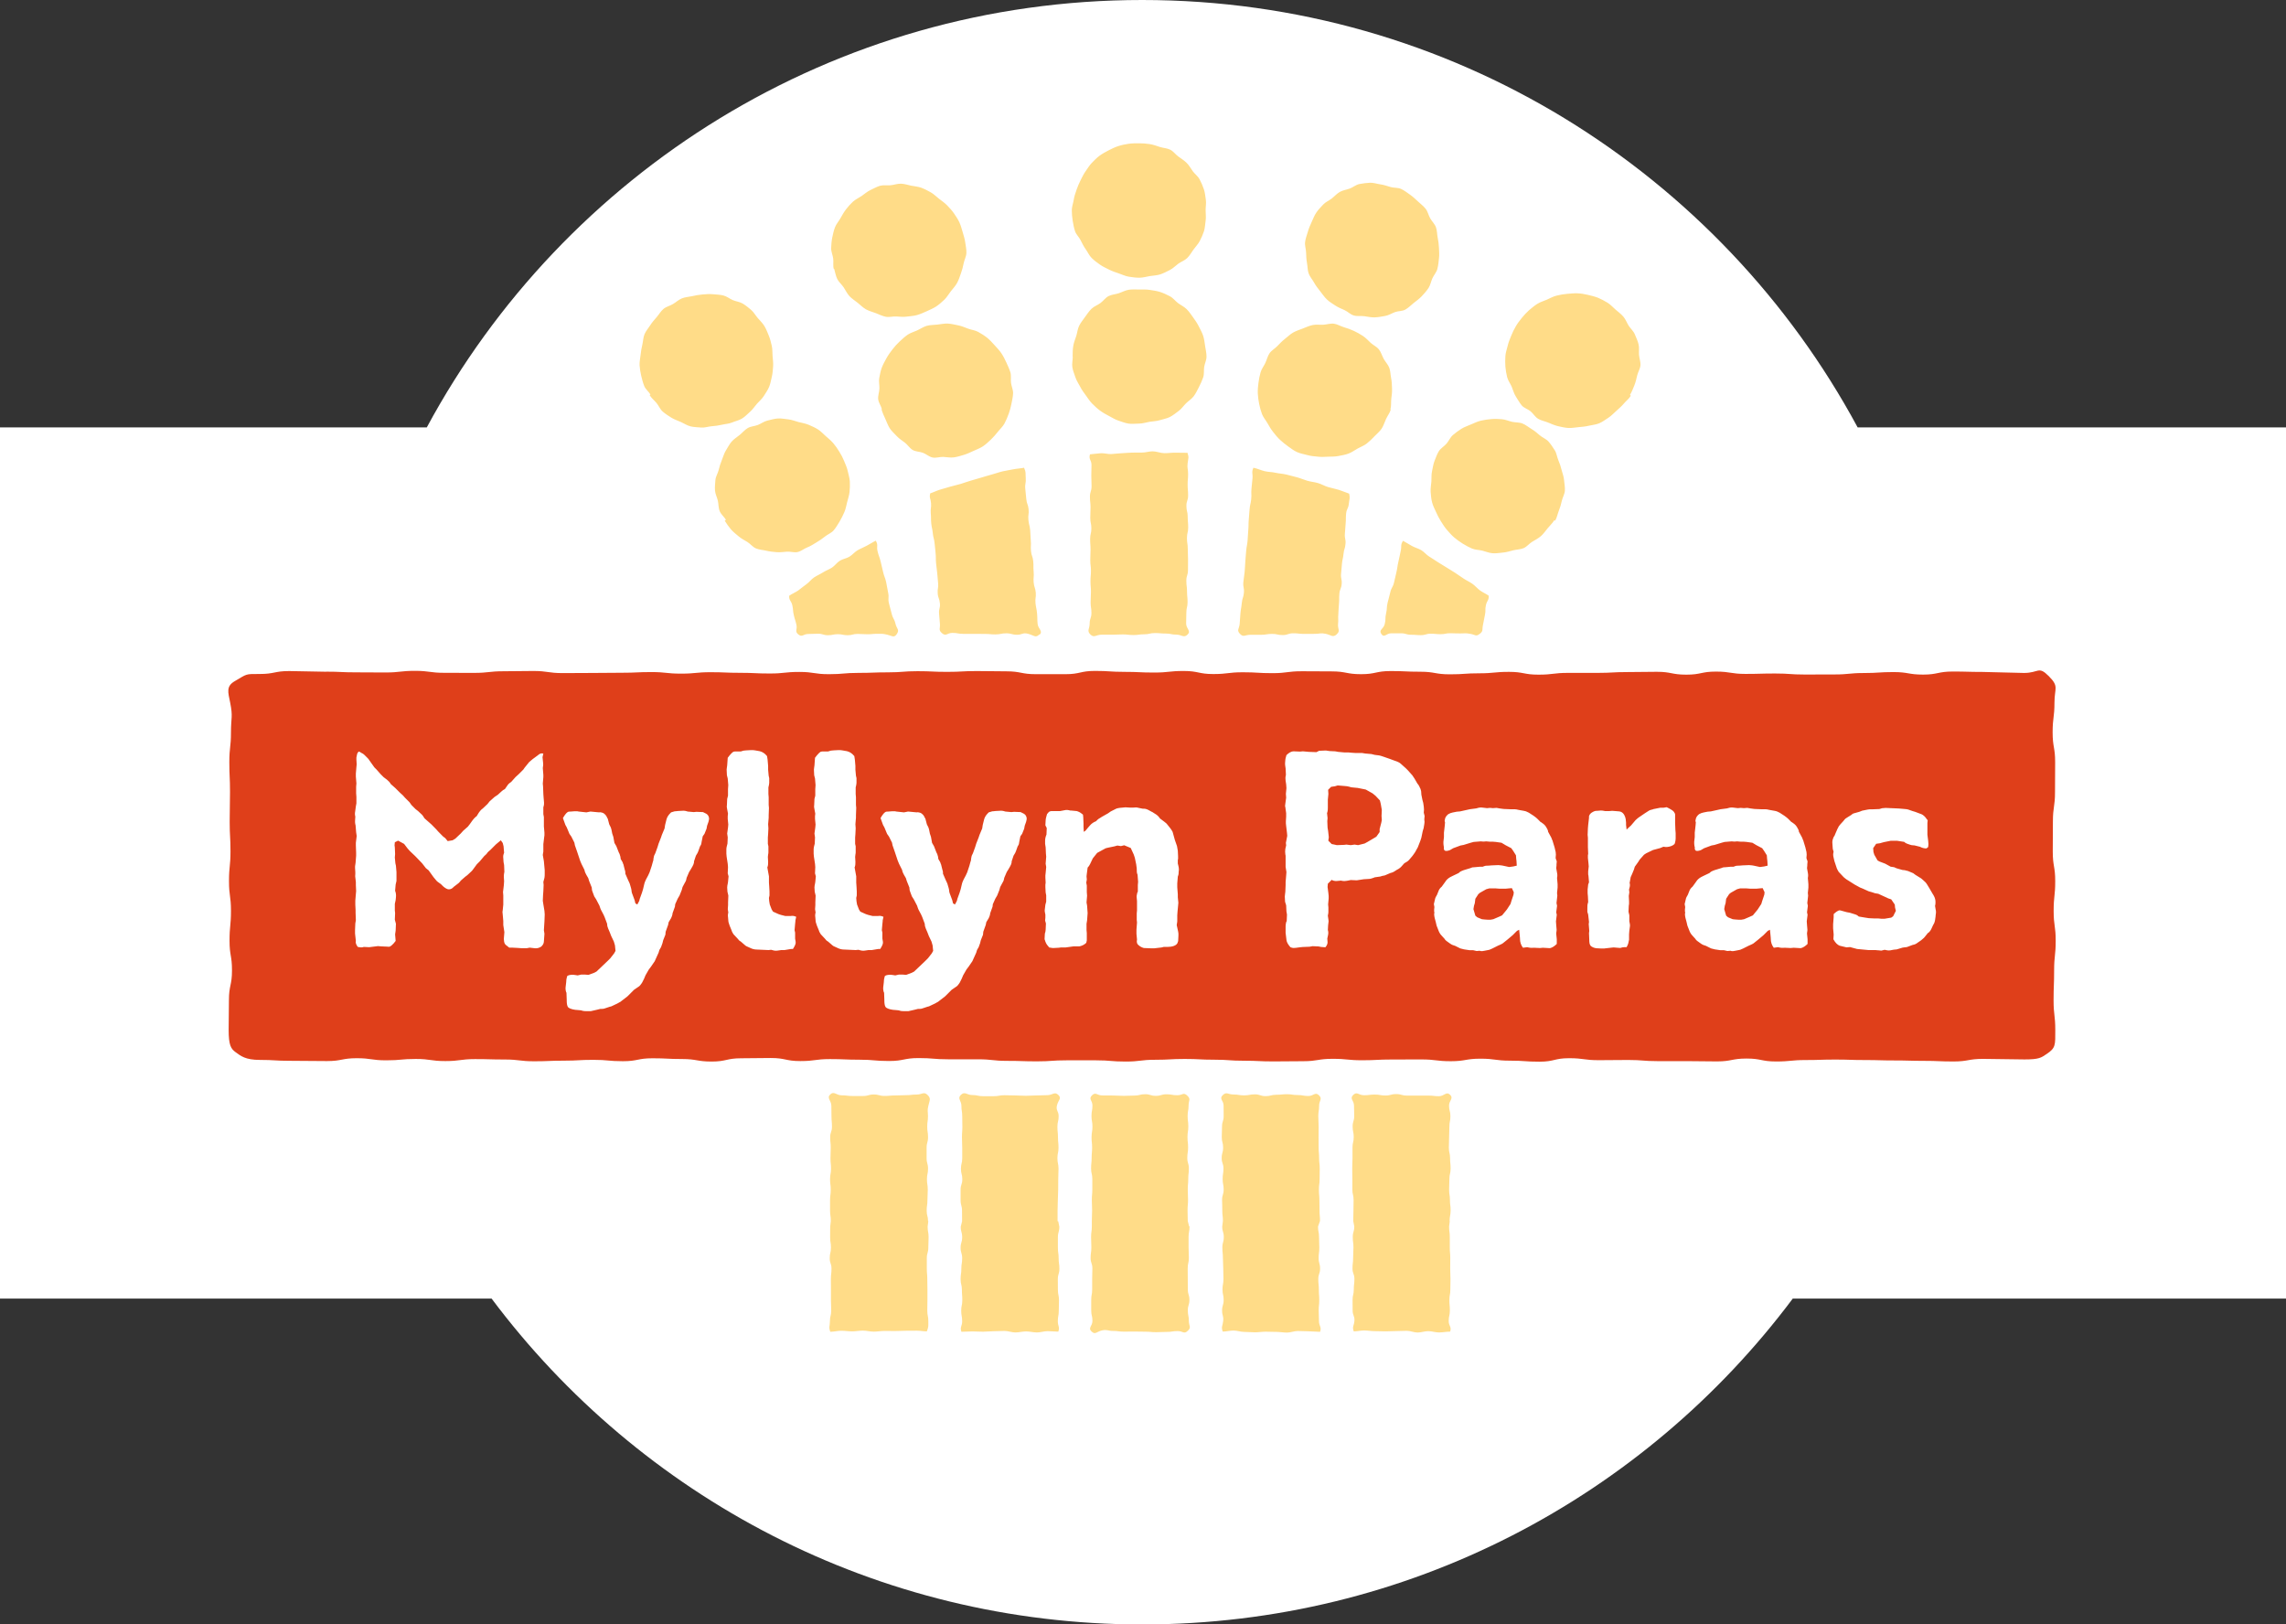 <?xml version="1.0" encoding="UTF-8"?>
<svg id="LOGO" xmlns="http://www.w3.org/2000/svg" viewBox="0 0 335.52 238.42">
  <rect x="0" y="0" width="335.52" height="238.42" fill="#333333" stroke="none"/>
  <defs>
    <style>
      .cls-1 {
        fill: #ffdc88;
      }

      .cls-2 {
        fill: #df3f1a;
      }

      .cls-3 {
        fill: #fff;
      }
    </style>
  </defs>
  <path class="cls-3" d="M335.52,62.73h-62.87C252.52,25.38,213.04,0,167.64,0S82.77,25.38,62.64,62.73H0v127.86h72.15c21.74,29.04,56.42,47.83,95.49,47.83s73.75-18.79,95.49-47.83h72.39V62.73Z"/>
  <g id="Myllyn_Paras_Logo_2024" data-name="Myllyn Paras Logo 2024">
    <path id="Palkki" class="cls-2" d="M47.88,98.58c2.17,0,2.17.1,4.34.1s2.17.02,4.34.02,2.17-.24,4.34-.24,2.17.29,4.34.29,2.17.01,4.34.01,2.17-.24,4.34-.24,2.17-.04,4.34-.04,2.17.31,4.34.31,2.17-.02,4.34-.02,2.17-.03,4.34-.03,2.17-.1,4.34-.1,2.17.23,4.34.23,2.17-.21,4.34-.21,2.17.09,4.34.09,2.17.1,4.34.1,2.17-.23,4.34-.23,2.17.33,4.34.33,2.17-.19,4.34-.19,2.17-.08,4.34-.08,2.17-.17,4.34-.17,2.17.1,4.34.1,2.17-.12,4.34-.12,2.17.04,4.34.04,2.17.42,4.34.42,2.17,0,4.34,0,2.17-.48,4.34-.48,2.17.14,4.34.14,2.17.1,4.34.1,2.17-.23,4.34-.23,2.18.45,4.34.45,2.17-.26,4.34-.26,2.17.13,4.34.13,2.17-.28,4.34-.28,2.18.02,4.34.02,2.17.41,4.34.41,2.17-.46,4.34-.46,2.18.1,4.34.1,2.17.38,4.34.38,2.17-.15,4.34-.15,2.17-.21,4.34-.21,2.18.41,4.34.41,2.17-.26,4.34-.26,2.17,0,4.34,0,2.17-.12,4.34-.12,2.18-.04,4.34-.04,2.17.42,4.34.42,2.18-.45,4.34-.45,2.18.34,4.34.34,2.18-.06,4.35-.06,2.18.15,4.34.15,2.18-.01,4.35-.01,2.18-.21,4.35-.21,2.17-.14,4.34-.14,2.18.37,4.34.37,2.18-.45,4.35-.45,2.18.06,4.35.06l6.12.15c2.18,0,2.09-1.08,3.63.47s.83,1.71.83,3.89-.27,2.18-.27,4.36.37,2.18.37,4.37-.02,2.18-.02,4.37-.31,2.18-.31,4.37-.02,2.18-.02,4.37.36,2.18.36,4.36-.23,2.18-.23,4.37.3,2.18.3,4.37-.23,2.18-.23,4.37-.08,2.18-.08,4.37.25,2.19.25,4.38.07,2.61-1.25,3.49c-.83.56-1.11.81-3.27.81l-6.08-.08c-2.17,0-2.17.38-4.34.38s-2.17-.09-4.34-.09-2.17-.06-4.34-.06-2.17-.06-4.34-.06-2.17-.07-4.34-.07-2.17.07-4.34.07-2.17.21-4.34.21-2.17-.43-4.34-.43-2.17.42-4.34.42-2.17-.04-4.34-.04-2.17,0-4.34,0-2.17-.17-4.34-.17-2.17.03-4.34.03-2.17-.29-4.34-.29-2.17.51-4.34.51-2.17-.15-4.34-.15-2.17-.29-4.34-.29-2.17.37-4.34.37-2.17-.26-4.34-.26-2.17.01-4.34.01-2.17.11-4.34.11-2.17-.21-4.34-.21-2.17.35-4.34.35-2.17.03-4.34.03-2.17-.1-4.34-.1-2.17-.15-4.34-.15-2.17-.11-4.34-.11-2.17.12-4.34.12-2.17.26-4.34.26-2.17-.18-4.34-.18h-4.34c-2.17,0-2.17.15-4.34.15s-2.17-.07-4.34-.07-2.17-.23-4.34-.23c-1.45,0-2.9,0-4.34,0-2.17,0-2.17-.18-4.34-.18s-2.17.43-4.34.43-2.18-.19-4.34-.19-2.17-.09-4.34-.09-2.17.29-4.34.29-2.17-.45-4.34-.45-2.18.04-4.34.04-2.17.48-4.34.48-2.17-.37-4.34-.37-2.17-.11-4.34-.11-2.18.43-4.34.43-2.17-.2-4.34-.2-2.18.12-4.34.12-2.18.09-4.34.09-2.18-.26-4.35-.26-2.18-.06-4.34-.06-2.18.29-4.35.29-2.18-.31-4.35-.31-2.17.2-4.34.2-2.18-.31-4.34-.31-2.18.42-4.35.42l-5.47-.04c-2.18,0-2.18-.13-4.36-.13s-2.82-.59-3.59-1.14c-.7-.5-1.01-1.08-1.01-3.26s.04-2.18.04-4.36.45-2.18.45-4.37-.36-2.18-.36-4.37.21-2.18.21-4.37-.29-2.18-.29-4.37.22-2.18.22-4.36-.12-2.18-.12-4.37.05-2.18.05-4.37-.1-2.18-.1-4.37.24-2.18.24-4.37.31-2.23-.12-4.37c-.3-1.51-.63-2.38.68-3.14,1.87-1.09,1.5-1.05,3.66-1.05s2.17-.43,4.33-.43l5.43.1h0Z"/>
    <path id="Myllyn_Paras" data-name="Myllyn Paras" class="cls-3" d="M64.91,129.94l-.28-.24-.12-.08c-.16-.12-.36-.24-.48-.4l-.4-.48-.72-1-.4-.32-.56-.72-1-1.04-.8-.76-.32-.36-.52-.68-.88-.48-.48.24-.04.44.04.32.04.96-.04.52.08.84.08.36.08.92v1.32l-.12.52-.08.92c.12.28.16.64.12.96l-.04.4-.12.56v.96l.04.4-.04.96.16.6-.04,1-.08.56.08.96s-.48.68-.88.84c-.12.04-.24,0-.36,0l-.88-.04-.48-.04-.96.12c-.08,0-.24.04-.32.04l-.8-.04-.12.04c-.16.04-.36.04-.52,0l-.24-.04c-.24-.32-.36-.64-.28-.88l-.12-1.08v-.52l.04-.96.08-.48-.04-1.08v-.4l-.04-.8v-.6l.08-.96.04-.44-.04-.84v-.48l-.08-.68c-.04-.2,0-.36,0-.52v-.24l-.04-.64c0-.2,0-.32.04-.48l.04-.28.08-1.04v-.4l-.04-1.08v-.4l.12-1-.08-.56-.08-1-.04-.16c-.04-.2-.04-.28-.04-.48l.04-.64-.04-.2c-.04-.28,0-.44.04-.72l.08-.6.08-.44v-.92l-.04-.56v-.96l.04-.48-.08-1v-.44l.08-.96.04-.4-.04-.68v-.32l.08-.4c.04-.24.16-.44.32-.48l.4.24.16.08c.12.08.24.2.32.28l.32.32c.12.12.24.24.32.4l.2.28.52.73.32.32.6.68.44.44.48.36c.24.2.44.4.56.64l.68.6.68.68.44.4.28.32.68.68.28.4.6.6.36.28.6.56c.12.12.2.28.28.4l.08.12,1,.88.72.73.28.32.72.73.32.24.36.44.72-.12.4-.24.8-.76.36-.4.68-.6.28-.36.4-.56c.16-.2.32-.4.52-.56l.08-.04.32-.52c.12-.2.28-.36.44-.52l.12-.08.72-.68.32-.4.72-.64.48-.32.52-.48c.08-.08.16-.12.24-.2l.28-.16.36-.52c.12-.2.32-.36.48-.48h.04l.68-.76.44-.4.72-.72.16-.24.68-.84.28-.24c.08-.08.16-.12.24-.2l.76-.56c.28-.28.56-.32.8-.24l-.12.52.08.8c0,.16.04.28,0,.48l-.04.32.08,1v.32l-.08.96.04.44.04,1.08.04.56.04.44c.04.36.04.64-.08.96v1l.08.44v1.36l.08.92v.4l-.04.28-.12,1v.96c0,.16,0,.2-.04.36l-.04.28.16.92.04.44.08.88v.52c0,.2,0,.4-.04.6l-.16.6.04.44-.04.92-.04.52-.04.88.08.52.16.96.04.52-.04,1.04-.08,1.28.08.52-.08,1.12c0,.16-.04.28-.12.44-.12.2-.24.32-.4.4-.28.16-.6.2-.88.16l-.68-.08-.44.08h-.76l-.56-.04-.76-.04h-.48s-.32-.24-.56-.44c-.24-.28-.2-.56-.24-.84l.08-1-.16-1.04v-.6l-.08-.92-.04-.4c0-.08.04-.2.04-.28l.08-.8v-1.36l-.04-.48.12-1,.04-.6-.04-.6c0-.16,0-.4.04-.56l.04-.2-.04-1-.08-.44-.04-.56c-.04-.32,0-.52.12-.8l-.08-.96-.12-.48-.28-.4-.72.6-.8.8-.36.32-.04.04c-.12.2-.32.4-.52.56l-.64.76-.44.44-.56.76c-.08.12-.16.2-.24.28l-.6.56-.32.24-.64.56-.12.16c-.12.16-.24.24-.4.36l-.52.4c-.2.24-.44.36-.72.36-.24,0-.6-.21-.96-.56l-.02.02ZM83.18,146.84v-.04l-.04-1.12-.04-.04c-.08-.24-.12-.56-.08-.8l.08-.68c0-.28.04-.56.12-.8l.04-.12c.36-.21.8-.21,1.28-.12l.24.04.52-.12h.56l.52.04.76-.28.4-.2.8-.76.84-.8.4-.4.56-.72.2-.36-.08-.8-.16-.56-.4-.84-.2-.52-.24-.56-.12-.36-.04-.36-.36-.96-.16-.36-.36-.68c-.08-.16-.12-.28-.16-.4l-.08-.24-.48-.92-.28-.44-.24-.64c-.08-.2-.12-.32-.12-.56v-.08l-.4-1-.12-.4-.28-.48c-.12-.2-.24-.48-.28-.73l-.44-.88-.2-.48-.44-1.32-.32-.92-.08-.4-.44-.88-.28-.4-.4-.96-.2-.36-.36-1s.32-.6.64-.84c.12-.12.32-.12.52-.12l.52-.04h.44l.2.04,1.12.12.6-.12.84.08.44.04c.12-.04.28,0,.44.04.4.12.64.48.76.8.04.04.08.08.08.16l.2.76.08.16c.12.2.2.4.24.6l.12.6.16.48.16.88.28.48.36.92.12.24c.04.12.08.24.12.4l.04.32.28.48.08.24c.04.08.08.16.08.24l.16.64c.04.08.08.24.08.36v.2l.4.92.24.52.2.68c.04.21.08.28.08.48l.04.2.4,1.08.12.48.28.16.28-.52.08-.32.32-.88.16-.52.2-.84.08-.24c.04-.12.12-.24.16-.36l.32-.6.2-.44.32-.96.12-.44.12-.4v-.12c.04-.28.08-.52.2-.72l.08-.16.32-.88.16-.52.36-.92.12-.36.4-.96.08-.52.2-.8c.08-.32.28-.64.56-.92l.12-.12.4-.12c.08-.04.16-.04.24-.04l.36-.04.76-.04c.12,0,.28,0,.4.04l.28.08.88.08.4-.04.96.04s.24.12.48.24c.28.16.36.4.4.6.04.21-.04.4-.08.6l-.2.56-.08.44-.24.6c-.04.16-.16.28-.24.4l-.08.12-.16.8c-.04.2-.04.36-.12.48l-.12.2-.24.68c-.04.08-.08.16-.12.28l-.24.4-.28.84v.16c-.04.2-.12.4-.24.6l-.28.48-.2.32-.36.84-.08.36c-.04.16-.12.24-.2.4l-.32.6-.12.44-.32.8-.28.48-.36.8-.04.36-.36,1v.12c-.04.21-.12.36-.2.56l-.36.6-.08.4-.36,1-.04.44-.32.8-.12.48-.12.32c-.04.16-.08.24-.16.36l-.16.28-.12.4-.4.88-.16.36-.52.76-.36.48-.48.84-.2.48-.28.56c-.08.16-.2.28-.32.44l-.12.12-.76.52-.32.32-.64.64-.36.28-.52.4c-.08.08-.2.16-.32.21l-.28.16-.76.36c-.12.08-.24.08-.36.12l-.12.04-.6.2c-.2.08-.44.08-.64.08h-.04l-.48.12-.92.21h-.52c-.24,0-.52,0-.76-.08l-.12-.04-.4-.04-.48-.04c-.56-.08-.96-.24-1.08-.44s-.16-.56-.16-.92l-.03-.07ZM106.77,130.9l-.04-.64c0-.16.04-.4.08-.56l.04-.24.08-.84-.12-.44.04-.92-.04-.48-.16-1.04-.04-.44v-.68c0-.16.04-.32.08-.48l.08-.32.04-.92-.08-.56.12-.88.04-.44-.08-.84v-.4l.04-.36-.12-.64c-.04-.2-.08-.4-.04-.6l.04-.92.12-.48v-.96l.04-.6-.08-.96-.12-.48-.04-.84c0-.08.04-.24.04-.32l.04-.28.08-1.12s.48-.68.84-.89c.12-.04.28-.04.4-.04h.68l.4-.12.4-.04.73-.04c.16,0,.4,0,.56.04l.68.12c.36.08.76.32,1.04.68l.04.04.08.52.08.92v.56l.08.88.08.36v.68c0,.12-.04.24-.04.32l-.08.36v.96l.04.48v1.12l.04.44-.04,1.08v.36l-.08.96.04.6-.04.84-.04.52v.92l.08.36v.8c0,.16,0,.24-.04.4l-.04.36.04.72c0,.28,0,.48-.08.73l-.04.08.16.88.08.44v.92l.04.56.04.73v.6l-.08.36.04.48.08.48.28.73.2.32.8.36.36.12.64.16h.8c.2-.04.48-.04.8.12l-.08.36c-.04.08-.04.24-.04.32l-.04.36-.08.92.08.36v.88l.08.48c.04.28-.12.6-.4,1.04h-.28l-.96.16h-.48l-.56.08c-.24.04-.52,0-.76-.08l-.16-.04-.4.04-.88-.04-.88-.04c-.28,0-.6-.08-.92-.24l-.44-.2c-.12-.04-.24-.12-.32-.2l-.6-.52-.24-.16c-.08-.08-.16-.2-.24-.28l-.6-.64-.12-.2c-.08-.12-.12-.21-.16-.36l-.28-.68-.12-.36c-.04-.12-.08-.24-.08-.36l-.04-.48c-.04-.2-.04-.4,0-.64l.04-.08-.08-.52.04-.6v-.4l.04-1-.12-.52h.01ZM119.58,130.9l-.04-.64c0-.16.04-.4.08-.56l.04-.24.08-.84-.12-.44.04-.92-.04-.48-.16-1.04-.04-.44v-.68c0-.16.04-.32.08-.48l.08-.32.04-.92-.08-.56.12-.88.04-.44-.08-.84v-.4l.04-.36-.12-.64c-.04-.2-.08-.4-.04-.6l.04-.92.12-.48v-.96l.04-.6-.08-.96-.12-.48-.04-.84c0-.08.04-.24.04-.32l.04-.28.08-1.12s.48-.68.84-.89c.12-.04.28-.04.4-.04h.68l.4-.12.4-.04.73-.04c.16,0,.4,0,.56.04l.68.12c.36.08.76.32,1.04.68l.04.04.08.52.08.92v.56l.08.88.08.36v.68c0,.12-.04.24-.04.32l-.08.36v.96l.04.48v1.12l.04.44-.04,1.08v.36l-.08.96.04.6-.04.84-.04.52v.92l.08.36v.8c0,.16,0,.24-.04.4l-.04.36.04.72c0,.28,0,.48-.08.73l-.04.08.16.88.08.44v.92l.04.56.04.73v.6l-.08.36.04.48.08.48.28.73.2.32.8.36.36.12.64.16h.8c.2-.04.48-.04.8.12l-.08.36c-.04.08-.04.24-.04.32l-.04.36-.08.92.08.36v.88l.08.48c.04.28-.12.6-.4,1.04h-.28l-.96.16h-.48l-.56.08c-.24.04-.52,0-.76-.08l-.16-.04-.4.04-.88-.04-.88-.04c-.28,0-.6-.08-.92-.24l-.44-.2c-.12-.04-.24-.12-.32-.2l-.6-.52-.24-.16c-.08-.08-.16-.2-.24-.28l-.6-.64-.12-.2c-.08-.12-.12-.21-.16-.36l-.28-.68-.12-.36c-.04-.12-.08-.24-.08-.36l-.04-.48c-.04-.2-.04-.4,0-.64l.04-.08-.08-.52.04-.6v-.4l.04-1-.12-.52h0ZM129.8,146.84v-.04l-.04-1.12-.04-.04c-.08-.24-.12-.56-.08-.8l.08-.68c0-.28.04-.56.12-.8l.04-.12c.36-.21.8-.21,1.28-.12l.24.04.52-.12h.56l.52.04.76-.28.4-.2.8-.76.84-.8.4-.4.56-.72.2-.36-.08-.8-.16-.56-.4-.84-.2-.52-.24-.56-.12-.36-.04-.36-.36-.96-.16-.36-.36-.68c-.08-.16-.12-.28-.16-.4l-.08-.24-.48-.92-.28-.44-.24-.64c-.08-.2-.12-.32-.12-.56v-.08l-.4-1-.12-.4-.28-.48c-.12-.2-.24-.48-.28-.73l-.44-.88-.2-.48-.44-1.32-.32-.92-.08-.4-.44-.88-.28-.4-.4-.96-.2-.36-.36-1s.32-.6.64-.84c.12-.12.32-.12.52-.12l.52-.04h.44l.2.04,1.12.12.6-.12.84.08.44.04c.12-.04.28,0,.44.04.4.12.64.48.76.8.04.04.08.08.08.16l.2.76.08.16c.12.2.2.4.24.6l.12.6.16.48.16.88.28.48.36.92.12.24c.04.12.08.24.12.4l.04.32.28.48.08.24c.04.08.08.16.08.24l.16.64c.04.08.08.24.08.36v.2l.4.92.24.52.2.68c.04.21.08.28.08.48l.04.2.4,1.08.12.48.28.16.28-.52.08-.32.32-.88.16-.52.2-.84.08-.24c.04-.12.12-.24.16-.36l.32-.6.2-.44.32-.96.12-.44.12-.4v-.12c.04-.28.08-.52.2-.72l.08-.16.32-.88.16-.52.36-.92.12-.36.4-.96.08-.52.2-.8c.08-.32.28-.64.56-.92l.12-.12.4-.12c.08-.04.16-.04.24-.04l.36-.04.76-.04c.12,0,.28,0,.4.04l.28.08.88.08.4-.04.96.04s.24.12.48.24c.28.16.36.4.4.6.04.21-.04.4-.08.6l-.2.56-.08.44-.24.6c-.04.16-.16.28-.24.4l-.08.12-.16.8c-.04.2-.04.36-.12.48l-.12.2-.24.68c-.04.08-.08.16-.12.28l-.24.4-.28.84v.16c-.04.2-.12.4-.24.6l-.28.48-.2.32-.36.84-.08.36c-.04.16-.12.24-.2.4l-.32.6-.12.44-.32.8-.28.48-.36.8-.04.36-.36,1v.12c-.04.21-.12.36-.2.56l-.36.6-.08.4-.36,1-.04.44-.32.8-.12.48-.12.32c-.04.16-.08.24-.16.36l-.16.28-.12.4-.4.88-.16.36-.52.76-.36.48-.48.84-.2.48-.28.56c-.08.16-.2.28-.32.44l-.12.12-.76.52-.32.32-.64.64-.36.28-.52.4c-.08.08-.2.16-.32.21l-.28.16-.76.36c-.12.08-.24.08-.36.12l-.12.04-.6.2c-.2.08-.44.08-.64.08h-.04l-.48.12-.92.21h-.52c-.24,0-.52,0-.76-.08l-.12-.04-.4-.04-.48-.04c-.56-.08-.96-.24-1.08-.44s-.16-.56-.16-.92l-.03-.07ZM154.55,119.04h1.04l.64-.12c.28-.08.56-.04.84.04h.12l.84.08c.28.08.52.2.76.4l.16.12.04.36.04.96v.48l.04.73.24-.16.4-.48.28-.32c.24-.28.56-.48.88-.6l.04-.04c.16-.2.44-.4.68-.52l.12-.08.92-.52.4-.28.72-.36c.12-.08.24-.08.36-.12l.24-.04.84-.08.64.04h.52c.24-.04.52-.04.76.04l.6.12h.16c.24,0,.48.08.72.21l.44.24c.08.04.2.08.28.16l.44.28c.16.12.28.24.4.4l.12.16.64.48c.12.12.28.2.36.32l.48.6c.04.08.16.2.2.28l.16.28.32,1.16.32.92.12.68.04.8v.4l-.04.16v.52l.08.32c.04.2.08.32.08.56l-.04.4c0,.16,0,.24-.04.4l-.08.24-.08,1v.56l.08,1.04v.44l.08.8c0,.12-.04.28-.04.44l-.08.84-.04.56v.76c0,.12,0,.24-.04.4l-.04.28.21.96.04.28v.28l-.04.8s0,.08-.04.12c-.08.6-.92.76-1.52.76h-.56l-.32.08-1.04.12h-.6l-.96-.04c-.28-.08-.56-.2-.84-.48-.16-.12-.24-.44-.16-.76l-.08-.84v-.6l.08-1.08-.04-.36v-.96l.04-.44v-1.36l-.04-.44c-.04-.24,0-.52.08-.8l.08-.16v-.96l.04-.48-.08-1.04c-.12-.24-.12-.52-.12-.84v-.08l-.08-.6-.2-.96-.16-.48-.44-.96-.96-.4-.48.12-.52-.08-.44.12-.96.2-.32.08-1.25.68-.64.8-.4.84c-.04.08-.12.2-.16.28l-.2.24-.12.92-.04.36.04.48-.08.44.08.44v.96l.04.52-.08,1,.08.44.08,1.12-.08,1.08-.08.48v.92l.04.44v1.08l-.08.36-.24.2c-.24.16-.52.28-.8.32h-.84l-1.16.16h-.68l-.32.04-.72.04c-.16,0-.32,0-.44-.04l-.24-.04-.16-.2c-.24-.24-.4-.6-.48-.92l-.04-.08.04-.76c0-.08.04-.24.08-.32l.04-.32.04-.92-.12-.44.04-.4v-.48l-.04-.16c-.04-.24-.08-.36-.04-.6l.08-.68.12-.44v-.92l-.08-.44-.04-.76v-.36l.04-.32-.04-.73v-.32l.04-.36.08-.88-.08-.48.08-1.04-.04-.44-.04-.92-.08-.52v-.48c0-.28.08-.6.2-.88l.04-.96-.2-.4.04-.72c0-.2.04-.28.08-.48l.12-.44.2-.24c.12-.16.36-.24.68-.2h0ZM195.57,129.18l-.12-.04-.56.56-.04.48.12.92.04.4v.36l-.08.88.04.44v.6c0,.12,0,.28-.04.4l-.04.21.08.56c.04.16.04.36,0,.52l-.04.32-.04.72.04.12c.04.16.04.4,0,.56l-.12.56.04.56c0,.24-.12.48-.32.72l-.56-.04h-.04l-.4-.08-.88-.04-.44.08-1,.04-.4.04-.6.08c-.24.04-.44.04-.68-.04l-.12-.04-.04-.04c-.28-.32-.52-.68-.56-1.04v-.04l-.12-1v-1c0-.16.04-.36.08-.56l.08-.16.04-.96-.08-.48-.04-.88-.16-.52-.04-.76c0-.12.04-.28.04-.4l.04-.32.04-1v-.4l.08-.96.04-.52-.12-.76v-1.64l-.04-.2c-.04-.28-.04-.52,0-.8l.12-.52-.04-.36.2-1.04-.04-.44-.12-1-.04-.4v-.32l.04-.64v-.52l-.12-.88-.04-.16c0-.16.04-.24.04-.36l.12-.88-.04-.56.08-.84-.04-.56-.08-.52c-.04-.28-.04-.52.04-.84v-.12l-.04-.84-.04-.28c-.04-.16-.04-.36-.04-.52l.04-.48c0-.12.04-.16.04-.24l.12-.44c.36-.36.73-.56,1.04-.56l.96.04.4-.04.92.08,1.08.04.4-.2,1-.04.52.08.84.04.44.08.88.08h.6l.4.04.6.04h1l.48.08.92.08.48.12.64.08c.12.04.24.04.32.08l.36.12.92.32.32.12.76.28c.12.04.24.12.32.16l.16.12.76.68.28.28.68.76.32.48.44.76.08.08c.12.16.2.32.28.52l.08.16c.08.2.12.44.12.73v.08l.16.8.12.44.08.56c.04.28.04.56,0,.84v.04l.12.48-.04.44v.12c.04.24.04.36,0,.6l-.08.48c0,.08-.04.24-.08.32l-.08.28-.2.96-.16.48-.36.92-.4.72c-.08.12-.2.28-.28.4l-.12.16-.44.52c-.16.2-.4.36-.64.48l-.12.08-.32.36c-.16.2-.4.4-.64.52l-.08.04-.44.28c-.12.08-.24.12-.36.16l-.16.04-.84.36-.4.08c-.08,0-.16.08-.24.08l-.84.12-.2.08c-.2.08-.48.16-.72.16l-.68.04-1.04.16-.88-.04-.4.08-.24.04c-.2.04-.44.04-.64,0l-.12-.04-.44.04c-.28.04-.56.04-.84-.08h-.05ZM195.93,115.4l-.56.08-.44.44.04.6-.08.84v1.12c0,.24,0,.48-.08.76l-.04.08.08.76-.04.44.04.96.08.48.08.72c.04.24,0,.36-.04.6v.12l.48.48.4.08.36.08,1.08-.04.32-.04c.08,0,.24.04.32.04l.32.04.56-.08.52.08.96-.24.44-.24.88-.52.4-.24.48-.68v-.44l.24-.92.08-.4-.04-.6.04-.88-.16-.92-.12-.48-.64-.68-.44-.36-1-.56-1.2-.24-.44-.04-.4-.04c-.08,0-.24-.04-.32-.08l-.36-.08-.4-.04-1-.08-.4.12h0ZM211.93,124.33l-.04-.16c-.04-.21-.04-.4-.04-.6l.08-.72v-.64l.12-1.04.04-.48c-.04-.12-.08-.2-.04-.32.04-.44.28-.68.52-.88.2-.12.44-.2.64-.24l.6-.12.48-.04,1.08-.24.36-.08.92-.12.16-.04c.24-.08.52-.12.76-.08l.68.08.44-.04.44.04.52-.04.44.08.6.08.96.04h.64c.16,0,.36.04.52.08l.2.04.68.12c.2.04.36.08.56.2l.16.08.68.44.32.24c.08.08.16.12.24.21l.48.48h.04c.24.16.52.36.68.6l.08.12c.12.21.24.4.28.6v.08l.48.88.12.32c.04.08.08.12.08.2l.28.92.16.68c.04.28.04.48,0,.76v.16l.16.44-.04.44v.16l-.04.4.12.68c.04.16.04.28.04.48l-.04.28.08.92v.48l-.08.8.04.4-.12,1.08.08.4-.12.96.08.36-.12.96.04.56.04.48c.04.24,0,.44-.04.68v.12l.08.8v.68c-.32.32-.64.52-.92.6-.16.04-.28,0-.44,0l-.68-.04-.44.04-.84-.04h-.08c-.32.04-.64,0-.92-.08h-.04l-.6.08c-.28-.36-.44-.8-.44-1.32v-.08l-.04-.44-.08-.8-.32.16-.28.28-.36.36-.76.64-.6.48c-.12.12-.32.2-.48.28l-.28.12-.88.44-.28.12c-.12.08-.28.08-.44.12l-.4.08c-.2.04-.4.08-.6.04l-.12-.04-.44.04-.52-.12h-.52l-.8-.12-.32-.08c-.12-.04-.24-.04-.36-.12l-.64-.32-.36-.12c-.12-.04-.24-.12-.36-.2l-.28-.2c-.16-.12-.36-.24-.48-.4l-.08-.12-.4-.44c-.08-.12-.21-.2-.28-.36l-.12-.21-.36-.92-.12-.52-.16-.6c-.04-.2-.08-.36-.08-.6l.04-.16-.04-.24c0-.2,0-.36.04-.6l-.08-.44.16-.68c.04-.24.16-.44.28-.64l.04-.08.16-.4c.12-.36.28-.56.52-.76l.52-.72c.16-.28.44-.52.73-.68l.4-.2.84-.4.08-.08c.16-.16.4-.24.6-.32l.12-.04.92-.28.2-.08c.08-.04.2-.04.28-.04l.88-.08h.44l.2-.08c.21-.08.4-.08.6-.08h.04l.48-.04.96-.04.44.04c.08,0,.16.04.24.04l.92.2.6-.08.52-.12-.04-.68-.04-.32-.04-.52-.4-.64-.28-.4-.84-.44-.6-.36-.84-.12-.48-.04h-.44l-.44-.04h-.08c-.24.04-.48.04-.73,0h-.08l-1,.08-.44.12-1.04.32-.44.08-1.08.4-.48.28c-.32.12-.6.16-.73.08-.12-.04-.2-.24-.16-.52v-.03ZM220.46,134.35l.56-.68.16-.2.52-.8.12-.4.32-.96.04-.36-.28-.6-.48.04-.4.04h-.96l-.52-.04h-.96l-.44.12-.92.52-.24.2-.44.68-.08.64-.12.4-.08.48.28.96.28.24.68.28.36.04.56.04h.32l.44-.08.84-.36.44-.2h0ZM233.26,137.91l-.04-.96.04-.32-.08-1,.04-.32-.12-1.08-.12-.4v-.56c0-.28,0-.48.08-.73l.04-.16-.04-.84-.04-.44v-.56l.08-.73.12-.32-.08-.96-.04-.2v-.44l.08-.73-.04-.48-.08-.76v-.4l.04-.2-.04-1v-1.36l-.04-.44.04-.96.04-.48.12-1.04v-.24c.12-.44.52-.64.84-.76.12-.04.24-.04.36-.04l.48-.04c.16,0,.36,0,.48.04l.2.04h.6l.44-.04,1,.08c.08,0,.21.04.32.08.4.2.6.64.68,1.12v.08c0,.12.04.2.04.36v.36l.08.68.24-.24.4-.36.68-.8.32-.28s.12-.08.16-.12l.88-.6.56-.36c.16-.12.4-.16.6-.21l.08-.04,1-.2h.48l.48-.08s.44.2.8.44c.4.28.48.6.44.8v1.04l.04,1.04.04.48v.8c0,.16-.04.4-.08.56l-.08.24c-.24.24-.64.4-1.12.44h-.2l-.32-.04-.48.2-1.04.28-1,.48-.32.21-.64.72-.2.32-.52.73-.12.4-.28.68-.2.44-.16.88.04.12c.04.28-.04.56-.12.8v.08l.04.36-.08.52.04.8v.36l-.04.28-.04.88.12.52v.88l.04.2c.04.24.08.36.04.6l-.08.6-.04.52v.8l-.04.16c-.04.24-.08.44-.16.6l-.16.32h-.32c-.16,0-.36.04-.48.08l-.12.04-1-.08-1.08.12-.32.04h-.36l-.76-.04c-.36-.04-.68-.2-.84-.36-.16-.2-.2-.48-.2-.92v.04ZM248.74,124.33l-.04-.16c-.04-.21-.04-.4-.04-.6l.08-.72v-.64l.12-1.04.04-.48c-.04-.12-.08-.2-.04-.32.04-.44.28-.68.52-.88.2-.12.44-.2.64-.24l.6-.12.48-.04,1.08-.24.36-.08.92-.12.16-.04c.24-.08.52-.12.76-.08l.68.08.44-.04.44.04.52-.04.44.08.6.08.96.04h.64c.16,0,.36.04.52.08l.2.04.68.12c.2.04.36.08.56.2l.16.08.68.44.32.24c.08.08.16.12.24.21l.48.48h.04c.24.16.52.36.68.6l.08.12c.12.21.24.4.28.6v.08l.48.88.12.32c.04.08.08.12.08.2l.28.92.16.68c.04.28.04.48,0,.76v.16l.16.44-.04.44v.16l-.04.4.12.68c.04.16.04.28.04.48l-.04.28.08.92v.48l-.08.8.04.4-.12,1.08.08.4-.12.96.08.36-.12.96.04.56.04.48c.04.24,0,.44-.04.68v.12l.08.8v.68c-.32.32-.64.52-.92.6-.16.04-.28,0-.44,0l-.68-.04-.44.04-.84-.04h-.08c-.32.04-.64,0-.92-.08h-.04l-.6.08c-.28-.36-.44-.8-.44-1.32v-.08l-.04-.44-.08-.8-.32.16-.28.28-.36.36-.76.64-.6.48c-.12.12-.32.2-.48.28l-.28.12-.88.44-.28.12c-.12.08-.28.08-.44.12l-.4.08c-.2.04-.4.08-.6.04l-.12-.04-.44.04-.52-.12h-.52l-.8-.12-.32-.08c-.12-.04-.24-.04-.36-.12l-.64-.32-.36-.12c-.12-.04-.24-.12-.36-.2l-.28-.2c-.16-.12-.36-.24-.48-.4l-.08-.12-.4-.44c-.08-.12-.2-.2-.28-.36l-.12-.21-.36-.92-.12-.52-.16-.6c-.04-.2-.08-.36-.08-.6l.04-.16-.04-.24c0-.2,0-.36.04-.6l-.08-.44.16-.68c.04-.24.16-.44.28-.64l.04-.08.16-.4c.12-.36.28-.56.52-.76l.52-.72c.16-.28.44-.52.73-.68l.4-.2.84-.4.08-.08c.16-.16.4-.24.6-.32l.12-.04.92-.28.21-.08c.08-.04.2-.04.28-.04l.88-.08h.44l.2-.08c.2-.08.4-.08.6-.08h.04l.48-.04.96-.04.44.04c.08,0,.16.04.24.04l.92.2.6-.08.52-.12-.04-.68-.04-.32-.04-.52-.4-.64-.28-.4-.84-.44-.6-.36-.84-.12-.48-.04h-.44l-.44-.04h-.08c-.24.04-.48.04-.72,0h-.08l-1,.08-.44.12-1.04.32-.44.08-1.08.4-.48.28c-.32.12-.6.16-.73.08-.12-.04-.2-.24-.16-.52v-.03ZM257.27,134.35l.56-.68.16-.2.52-.8.12-.4.32-.96.04-.36-.28-.6-.48.04-.4.04h-.96l-.52-.04h-.96l-.44.12-.92.52-.24.2-.44.68-.08.64-.12.4-.08.48.28.96.28.24.68.28.36.04.56.04h.32l.44-.08.84-.36.44-.2h.01ZM277.08,131.82l-.88-.4-.52-.24-.48-.08-.48-.16-.44-.12-.88-.4-.4-.16-.8-.44-.44-.28-.76-.48-.16-.12c-.08-.08-.16-.12-.24-.2l-.64-.68-.08-.08c-.12-.21-.2-.32-.28-.52l-.2-.6-.16-.48-.12-.52c-.08-.32-.08-.56,0-.84l-.12-.44-.04-.56c-.04-.28-.04-.56.04-.84l.04-.08c.04-.2.16-.36.28-.56v-.04l.4-.92.04-.04c.08-.24.2-.36.36-.56l.44-.48.16-.2c.12-.16.24-.21.4-.32l.64-.4.08-.08c.16-.12.36-.16.52-.2l.56-.16.4-.16.8-.16c.16-.04.32-.04.48-.04h.24l1-.04.4-.12.48-.04h.12l1.85.08.92.08c.16,0,.32.04.48.08l.6.21.4.12.96.36c.24.12.52.36.72.68l.16.2-.04.4v1.72l.12.96v.04c.04.28.04.48,0,.73l-.04.12-.24.16c-.32,0-.64-.08-.92-.24l-.8-.2-.44-.04-.28-.08c-.24-.08-.52-.16-.72-.32l-.08-.08-1.04-.16h-.96l-1,.2-.56.16-.56.08-.44.64.04.56.12.4.48.84.28.16.84.32.8.44.52.08.36.16.84.24.36.04.48.12.76.32.32.24.84.52.28.24.04.04c.2.16.4.36.52.56l.32.52.56.96.08.12c.08.16.2.36.24.56l.04.16c.04.28.04.6-.04.88l.08.48.04.2c.04.24,0,.48-.04.76v.08l-.04.28c-.04.4-.12.72-.32,1l-.24.52c-.12.28-.28.48-.48.64h-.04l-.48.6c-.08.12-.16.16-.24.24l-.28.24-.52.36c-.24.2-.48.28-.72.32l-.64.24c-.16.08-.4.12-.56.12l-.28.04-.8.24c-.12.04-.2.04-.32.04l-.28.04-.4.08c-.28.04-.56,0-.84-.08l-.48.12-.4-.04h-.04l-.44-.04h-1l-1.68-.16-1.04-.28-.52.04-1-.24c-.32-.12-.64-.44-.88-.88l-.04-.08.04-.68-.08-.92v-.6l.08-1.04v-.44s.4-.4.72-.52c.16-.08.32,0,.48.04l.73.2.44.08.52.16c.24.08.44.12.6.24l.2.16.96.16.52.08.84.04h.56l.4.04h.52l.96-.16.28-.2.4-.8-.12-.48-.04-.44-.52-.76-.48-.16h-.04Z"/>
    <path id="Vilja" class="cls-1" d="M174.59,180c0,.77-.14.77-.14,1.54v1.54c0,.77.04.77.04,1.54s-.17.77-.17,1.54.01.77.01,1.54.01.77.01,1.54.23.77.23,1.54-.23.77-.23,1.54.15.77.15,1.54.41.92-.15,1.45c-.56.55-.7.05-1.49.05s-.79.12-1.58.12-.79.04-1.58.04-.79-.07-1.58-.07-.79-.02-1.58-.02-.79.01-1.58.01-.79-.1-1.58-.1-.83-.24-1.61-.08c-.83.18-.99.7-1.56.15-.55-.53.14-.77.14-1.54s-.18-.77-.18-1.54v-1.54c0-.77.14-.77.14-1.54s0-.77,0-1.54.03-.77.03-1.54-.26-.77-.26-1.54.11-.77.11-1.54-.04-.77-.04-1.54.11-.77.11-1.54v-.81c0-.77.04-.77.04-1.54s-.04-.77-.04-1.54.07-.77.07-1.54,0-.77,0-1.54-.18-.77-.18-1.54.08-.77.08-1.54.07-.77.07-1.54-.09-.77-.08-1.54.13-.77.13-1.54-.14-.77-.14-1.54.14-.77.14-1.54-.62-.94-.07-1.49c.56-.55.73.01,1.52.01s.79.01,1.57.01.79.05,1.57.05.79-.04,1.57-.04.79-.2,1.57-.2.79.24,1.57.24.79-.23,1.57-.23.79.14,1.58.14.91-.49,1.48.07c.55.53.18.66.18,1.43s-.14.77-.14,1.54.1.77.1,1.54-.12.77-.12,1.54.09.77.09,1.54-.12.77-.12,1.54.23.77.23,1.54-.09.77-.09,1.54-.07.77-.07,1.54.04.77.04,1.54-.07.77-.07,1.54.03.77.03,1.54l.2.81h.04ZM193.74,179.22c0-.77-.07-.77-.07-1.54s-.02-.77-.02-1.54-.07-.77-.07-1.54.1-.77.1-1.54.02-.77.02-1.54-.09-.77-.09-1.54-.07-.77-.07-1.54-.01-.77-.01-1.54.01-.77.01-1.54-.05-.77-.05-1.54.12-.77.12-1.54.53-.98-.02-1.52c-.56-.55-.77.1-1.56.1s-.79-.14-1.57-.14-.79-.12-1.57-.12-.79.08-1.57.08-.79.2-1.57.2-.79-.26-1.57-.26-.79.15-1.57.15-.79-.13-1.58-.13-1.01-.45-1.57.1.13.77.13,1.53.01.77.01,1.54-.24.77-.24,1.54-.04.77-.04,1.54.2.77.2,1.54-.21.77-.21,1.54.26.77.26,1.54-.12.77-.12,1.54.15.77.15,1.54-.24.77-.23,1.54.03.77.03,1.54.09.77.09,1.54l-.1.81c0,.77.23.77.23,1.54s-.21.77-.21,1.54.08.77.08,1.54.05.77.05,1.54.03.77.03,1.54-.14.77-.14,1.54.17.77.17,1.54-.23.77-.23,1.54.24.78.16,1.55-.32.81-.07,1.54c.53,0,1.08-.15,1.59-.15s1.05.2,1.57.2,1.05.06,1.57.06,1.05-.09,1.57-.09,1.05.03,1.57.03,1.05.1,1.57.1,1.04-.23,1.57-.23,1.04.04,1.57.04,1.17.08,1.71.08c.26-.73-.16-.81-.16-1.58s-.04-.77-.04-1.54.08-.77.08-1.54-.06-.77-.06-1.54-.08-.77-.08-1.54.26-.77.26-1.54-.21-.77-.21-1.54.1-.77.1-1.54-.04-.77-.04-1.54-.15-.77-.15-1.54l.28-.81h0ZM212.76,179.22c0-.77.14-.77.15-1.54s-.1-.77-.1-1.54-.12-.77-.12-1.54.04-.77.04-1.54.17-.77.18-1.54c0-.77-.08-.77-.08-1.54s-.18-.77-.18-1.54.04-.77.04-1.54.04-.77.04-1.54.15-.77.15-1.54-.2-.77-.2-1.54.71-1.06.15-1.6-.85.21-1.63.21-.79-.09-1.57-.09-.79,0-1.57,0-.79,0-1.57,0-.79-.22-1.57-.22-.79.21-1.57.21-.79-.14-1.57-.14-.79.1-1.58.1-1.03-.59-1.59-.04.11.78.12,1.55.03.77.03,1.54-.23.77-.23,1.54.16.77.16,1.54-.18.77-.18,1.54v1.54c0,.77-.04.77-.04,1.54s.02.77.02,1.54v1.54c0,.77.18.77.18,1.54s-.02.77-.02,1.54-.03.77-.03,1.54l.15.81c0,.77-.22.77-.22,1.54s.1.77.1,1.54-.05.77-.05,1.54-.09.77-.09,1.54.28.77.28,1.54-.09.77-.09,1.54-.18.77-.18,1.54.01.77.01,1.54.32.78.26,1.55c-.07.77-.35.78-.1,1.52.53,0,1-.13,1.52-.13s1.05.1,1.57.1,1.05.03,1.57.03,1.05-.04,1.57-.04,1.05-.04,1.57-.04,1.04.25,1.57.25,1.04-.2,1.57-.2,1.04.19,1.57.19,1.11-.12,1.64-.12c.25-.73-.21-.79-.21-1.56s.17-.77.17-1.54-.07-.77-.07-1.54.14-.77.14-1.54.02-.77.02-1.54-.04-.77-.04-1.54,0-.77.01-1.54c0-.77-.07-.77-.07-1.54v-1.54c0-.77-.1-.77-.1-1.54l.1-.81h-.02ZM155.22,179.23v-1.54c0-.77.04-.77.04-1.54s.05-.77.05-1.54.01-.77.01-1.54.04-.77.04-1.54-.16-.77-.16-1.54.16-.77.16-1.54-.08-.77-.08-1.54-.08-.77-.08-1.54.18-.77.18-1.54-.42-.82-.25-1.57c.19-.83.75-1.03.2-1.56s-.84.04-1.63.04-.79.04-1.57.04-.79.05-1.57.05-.79-.05-1.57-.05-.79-.03-1.57-.03-.79.14-1.57.14-.79,0-1.57,0-.79-.17-1.58-.17-1.09-.58-1.66-.03.07.84.07,1.61.12.77.12,1.54.02.77.02,1.54-.06.77-.06,1.54.04.77.04,1.54v1.54c0,.77-.19.77-.19,1.54s.2.77.2,1.54-.25.77-.25,1.54,0,.77,0,1.54.21.77.21,1.54.01.77.01,1.54l-.2.81c0,.77.21.77.21,1.54s-.23.77-.23,1.54.23.77.23,1.54-.12.77-.12,1.54-.11.77-.11,1.54.19.77.19,1.54.06.77.06,1.54-.16.77-.16,1.54.14.77.14,1.54-.36.82-.11,1.55c.53,0,1.07-.05,1.6-.05s1.05.04,1.58.04,1.05-.07,1.58-.07,1.05-.04,1.58-.04,1.05.22,1.58.22,1.05-.15,1.58-.15,1.05.15,1.58.15,1.05-.19,1.58-.19,1.03.07,1.56.07c.25-.73-.07-.76-.07-1.53s.14-.77.14-1.54.03-.77.03-1.54-.16-.77-.16-1.54-.01-.77-.01-1.54.23-.77.23-1.54-.11-.77-.11-1.54-.11-.77-.11-1.54v-1.54c0-.77.21-.77.21-1.54l-.16-.81h-.04ZM136.21,179.23c0-.77-.2-.77-.2-1.54s.11-.77.11-1.54.05-.77.05-1.54-.12-.77-.12-1.54.16-.77.16-1.54-.21-.77-.21-1.54,0-.77,0-1.54.21-.77.21-1.54-.12-.77-.12-1.54.11-.77.11-1.54-.12-.75.05-1.51c.18-.82.44-1.07-.11-1.61s-.82-.06-1.61-.06-.79.09-1.57.09-.79.04-1.57.04-.79.07-1.57.07-.79-.21-1.57-.21-.79.22-1.57.22h-1.57c-.78,0-.79-.1-1.58-.1s-1.12-.67-1.68-.12c-.55.53.17.88.17,1.65s.02.77.02,1.54.07.77.07,1.54-.26.77-.26,1.54.08.77.08,1.54-.04.77-.04,1.54.08.77.08,1.54-.14.77-.14,1.54.1.77.1,1.54-.1.77-.1,1.54v1.54c0,.77.12.77.11,1.54l-.09.81c0,.77-.01.77-.01,1.54s.12.77.12,1.54-.18.77-.18,1.54.26.77.26,1.54-.09.77-.09,1.54.01.77.01,1.54v1.54c0,.77.04.77.04,1.54s-.19.77-.19,1.54-.21.83.05,1.56c.54,0,1.12-.15,1.63-.15s1.06.09,1.58.09,1.06-.11,1.58-.11,1.05.15,1.58.15,1.05-.1,1.58-.1,1.05.01,1.58.01,1.05-.04,1.58-.04,1.04-.01,1.58-.01.96.1,1.49.1c.26-.73.21-.74.21-1.51s-.15-.77-.15-1.54.02-.77.02-1.54v-1.54c0-.77-.02-.77-.02-1.54s-.07-.77-.07-1.54v-1.54c0-.77.22-.77.22-1.54s.04-.77.04-1.54-.14-.77-.14-1.54l.1-.81h-.04ZM174.32,66.46c-.57-.02-1.16,0-1.73-.02s-1.14.08-1.71.07-1.14-.27-1.71-.27c-.51,0-1.01.18-1.52.18s-1.01,0-1.52.01-1.01.07-1.52.09-1,.09-1.51.12-1.02-.15-1.52-.12-1.1.12-1.6.16c-.23.74.22.81.22,1.58s-.03.78-.03,1.55.04.78.04,1.55-.24.78-.24,1.55.09.78.09,1.55-.04.78-.04,1.55.16.78.16,1.55-.18.78-.18,1.55.06.78.06,1.55-.04.78-.04,1.55.1.78.1,1.55-.07.78-.07,1.55.07.78.07,1.55-.05.78-.05,1.55.12.78.12,1.55-.26.78-.26,1.55-.45,1.06.1,1.6c.56.56.84.04,1.63.04h1.57c.78,0,.79-.04,1.57-.04s.79.09,1.57.09.79-.11,1.57-.11.79-.18,1.57-.18.79.07,1.57.07.79.16,1.58.16,1.08.54,1.64-.01-.21-.84-.21-1.63.03-.78.03-1.57.18-.78.18-1.57-.08-.78-.08-1.56-.1-.78-.1-1.57.24-.78.24-1.56.01-.78.01-1.57-.04-.78-.04-1.56-.12-.78-.12-1.57.18-.78.18-1.57-.07-.78-.07-1.57-.19-.78-.19-1.57.25-.78.25-1.57-.07-.78-.07-1.57.07-.78.07-1.57-.16-.78-.07-1.56c.1-.8.22-.84-.04-1.58h0ZM157.31,30.85c0,.52.05,1.05.13,1.55s.18,1.03.34,1.52c.16.49.59.87.82,1.33.23.46.45.91.75,1.33s.51.92.87,1.28c.37.37.79.67,1.21.97.42.3.89.51,1.35.74s.94.4,1.43.56.95.4,1.47.48,1.02.15,1.55.15,1.03-.16,1.53-.24,1.05-.09,1.53-.25.95-.41,1.41-.64.82-.62,1.23-.92.94-.47,1.31-.83.63-.83.93-1.25c.3-.42.68-.8.92-1.26s.45-.94.62-1.44c.15-.48.16-1.03.24-1.54.08-.5,0-1.02,0-1.54s.11-1.04.03-1.55c-.08-.51-.12-1.05-.29-1.53-.16-.49-.38-.98-.62-1.44-.23-.46-.7-.78-1-1.19s-.54-.88-.91-1.24-.81-.63-1.22-.93-.73-.77-1.19-1-1.02-.24-1.51-.4-.97-.34-1.48-.42-1.03-.12-1.55-.12-1.05,0-1.55.07c-.5.07-1.03.18-1.52.34-.48.15-.97.39-1.42.62s-.92.49-1.33.79-.78.68-1.14,1.05c-.36.37-.62.82-.92,1.24-.3.42-.51.88-.74,1.33-.23.45-.42.91-.59,1.4s-.33.96-.41,1.47c-.08.5-.28,1-.28,1.52M157.45,52.34c0,.52-.14,1.05-.06,1.55.08.51.29,1,.45,1.49s.46.92.7,1.38c.23.46.53.86.83,1.27s.57.84.93,1.21c.37.37.73.71,1.15,1.02s.86.56,1.31.79.89.52,1.38.68.98.36,1.49.44,1.03,0,1.56,0,1.02-.18,1.52-.26,1.03-.09,1.52-.24c.49-.16,1.03-.24,1.48-.47s.87-.58,1.28-.88.71-.75,1.07-1.11.83-.64,1.14-1.05.53-.89.77-1.35.45-.93.62-1.42.07-1.03.15-1.54.34-.99.34-1.51-.12-1.03-.2-1.53-.13-1.03-.29-1.52c-.16-.49-.42-.94-.65-1.4-.23-.46-.52-.89-.82-1.3-.3-.42-.59-.85-.95-1.21s-.84-.58-1.26-.89-.73-.76-1.19-1-.94-.47-1.43-.63-1.01-.23-1.53-.31-1.03-.06-1.55-.06-1.05-.04-1.55.04-.98.35-1.46.51c-.49.16-1.05.19-1.5.42s-.78.72-1.19,1.02c-.41.3-.94.48-1.31.84s-.66.81-.96,1.22-.63.83-.86,1.29-.26,1-.42,1.49-.36.96-.44,1.47-.09,1.02-.09,1.54M122.43,39.45c.15.51.23,1.03.45,1.49s.67.81.95,1.24.51.92.85,1.29c.35.37.8.65,1.2.97s.77.71,1.22.96c.45.25.96.38,1.44.56s.95.43,1.46.53,1.04-.07,1.55-.04,1.02.09,1.53.02,1.03-.09,1.52-.23c.51-.15.97-.36,1.44-.57.47-.22.96-.42,1.38-.7s.82-.64,1.19-.99.62-.82.94-1.22.67-.78.92-1.23c.25-.45.4-.94.57-1.42.18-.48.3-.97.4-1.47.1-.5.38-.99.4-1.51s-.1-1.03-.17-1.55-.23-1-.37-1.49c-.15-.5-.28-1-.49-1.46-.22-.47-.51-.9-.8-1.32s-.64-.8-1-1.17-.78-.65-1.19-.97-.76-.69-1.21-.94-.9-.49-1.38-.67-1-.21-1.5-.31-.99-.28-1.51-.29-1,.18-1.52.23-1.05-.06-1.55.08c-.5.15-.95.42-1.41.63s-.84.57-1.27.86-.91.5-1.28.84-.72.73-1.03,1.14-.56.85-.81,1.3c-.25.45-.62.85-.8,1.33s-.3,1-.4,1.5c-.1.5-.14,1.03-.16,1.55-.01.51.23,1.01.3,1.52.07.51-.06,1.05.09,1.55M129.38,60.08c.15.51.36.97.57,1.42.22.47.38.97.66,1.39s.69.77,1.03,1.14.79.64,1.19.95.69.82,1.14,1.07,1.02.23,1.5.41.9.59,1.41.69,1.05-.11,1.56-.09,1.02.14,1.54.07c.51-.06.99-.23,1.49-.37.5-.15.95-.37,1.41-.58s.96-.39,1.38-.67c.43-.29.8-.64,1.17-.99s.7-.74,1.02-1.14c.31-.4.72-.75.97-1.21s.44-.94.62-1.42.31-.98.41-1.49.22-1.02.24-1.53-.23-1.01-.3-1.52.05-1.05-.09-1.55c-.15-.5-.38-.97-.59-1.44s-.45-.94-.73-1.36-.65-.81-1-1.19-.7-.78-1.1-1.1-.86-.6-1.3-.85-1-.3-1.48-.48-.95-.39-1.46-.49-1.01-.23-1.53-.26c-.51-.02-1.03.09-1.54.15s-1.04.04-1.55.18c-.5.15-.94.46-1.4.67s-1,.36-1.41.64-.81.66-1.19,1.01-.73.75-1.04,1.15-.62.83-.87,1.28-.51.92-.69,1.39c-.18.48-.27,1-.37,1.51-.1.5.04,1.03.02,1.55-.01.51-.23,1.03-.18,1.55s.4.96.54,1.46M95.34,57.98c.27.45.68.77,1.01,1.16s.53.93.91,1.26.83.63,1.27.9.94.43,1.41.64.92.52,1.42.64,1.04.12,1.55.17,1.02-.15,1.54-.19c.51-.04,1-.1,1.5-.22s1.02-.13,1.49-.33,1-.3,1.45-.57c.45-.27.81-.67,1.19-1s.67-.78,1-1.16c.34-.39.75-.72,1.02-1.15s.58-.87.78-1.34c.2-.48.28-1,.4-1.49s.15-1.01.19-1.52-.04-1.01-.08-1.52c-.04-.51,0-1.02-.12-1.52-.12-.5-.23-.99-.43-1.47s-.37-.95-.64-1.4c-.27-.45-.65-.81-.98-1.19s-.59-.86-.98-1.2-.81-.67-1.24-.93-1-.31-1.46-.51-.89-.56-1.39-.68-1.03-.13-1.54-.18-1.02,0-1.53.04-1,.14-1.51.25-1.03.13-1.51.33-.85.57-1.3.83c-.45.27-1,.38-1.38.71-.4.33-.66.81-.99,1.19s-.68.77-.95,1.2-.64.83-.84,1.31c-.2.48-.21,1.03-.32,1.52-.12.5-.21,1-.26,1.51s-.18,1.03-.15,1.55c.04.51.12,1.03.24,1.54.12.5.25,1.01.44,1.49s.65.81.92,1.26M106.37,76.42c.27.45.58.87.9,1.26.34.4.76.71,1.14,1.04s.86.56,1.29.83.78.74,1.25.94,1.02.22,1.52.34,1.01.17,1.52.21,1.01-.03,1.52-.07,1.06.17,1.57.05.92-.49,1.41-.68.89-.46,1.34-.73c.45-.27.86-.54,1.25-.86s.94-.52,1.27-.9.6-.86.87-1.29c.27-.44.49-.92.7-1.38s.29-.99.42-1.49.3-1,.35-1.5.07-1.03.04-1.55c-.04-.51-.2-1.01-.31-1.52s-.33-.96-.52-1.44-.42-.92-.7-1.36c-.27-.45-.55-.86-.88-1.25s-.73-.72-1.11-1.05-.73-.73-1.16-1-.91-.48-1.38-.68-.98-.27-1.48-.4-.97-.34-1.49-.39-1.03-.17-1.55-.13-1.02.19-1.52.31-.92.45-1.4.64-1.04.19-1.49.46c-.45.27-.79.69-1.18,1.01-.4.33-.86.6-1.19.99s-.57.87-.84,1.3-.39.94-.59,1.41-.34.94-.46,1.44-.44.96-.48,1.47-.1,1.04-.06,1.55.31,1,.42,1.49.07,1.05.27,1.53.64.82.92,1.27M210.96,39.46c.15-.51.18-1.03.24-1.53.07-.51.02-1.03,0-1.54-.02-.52-.09-1.02-.19-1.52s-.08-1.05-.26-1.53-.59-.86-.84-1.3-.35-1-.67-1.4-.74-.72-1.12-1.07-.75-.71-1.17-1-.83-.62-1.31-.84-1.04-.13-1.54-.28c-.51-.15-.97-.32-1.48-.39s-1.03-.26-1.54-.24-1.05.1-1.55.19-.93.48-1.41.66-1.01.24-1.46.49-.78.65-1.19.97-.91.51-1.26.89-.73.75-1.01,1.18c-.29.42-.47.92-.69,1.39-.21.46-.42.94-.56,1.44-.15.51-.34,1-.4,1.51s.14,1.05.15,1.55.04,1.03.13,1.52c.1.51.07,1.05.25,1.54.18.48.55.89.8,1.34.25.45.56.85.88,1.25s.6.83.97,1.19.81.62,1.25.91.89.46,1.37.68.85.64,1.35.78c.51.15,1.05.04,1.55.11s1.03.19,1.53.17,1.03-.12,1.53-.21.95-.38,1.43-.56,1.07-.12,1.52-.37.82-.64,1.22-.96.83-.62,1.19-1,.7-.77.99-1.2.36-.97.58-1.44c.21-.46.59-.87.73-1.37M204.07,60.09c.15-.51.07-1.03.13-1.54.07-.51.13-1.01.11-1.52-.02-.52-.03-1.03-.13-1.52s-.1-1.05-.27-1.52c-.18-.48-.57-.87-.82-1.32s-.38-.97-.7-1.38-.83-.62-1.21-.97-.71-.73-1.14-1.01-.86-.53-1.34-.75-.93-.38-1.44-.53-.97-.45-1.47-.52-1.05.12-1.55.15-1.04-.06-1.55.04-.98.33-1.46.51-.97.34-1.42.59-.81.63-1.22.94c-.4.31-.75.67-1.11,1.05s-.85.63-1.14,1.05-.4.95-.62,1.42c-.21.46-.56.89-.7,1.38-.15.51-.24,1.03-.31,1.53s-.12,1.05-.1,1.56.1,1.05.2,1.55.24,1.03.42,1.5.55.89.8,1.33.51.89.83,1.29c.31.4.64.81,1.02,1.16s.78.67,1.2.97.83.62,1.31.83c.46.21.99.29,1.49.43.51.15,1.01.18,1.52.23.51.07,1.02.03,1.52.01s1.02,0,1.52-.1c.51-.1,1.01-.18,1.49-.36s.89-.49,1.34-.74.94-.42,1.34-.74.77-.67,1.12-1.05.78-.7,1.06-1.13.42-.94.64-1.41c.21-.46.56-.89.7-1.39M239.23,57.97c.27-.45.45-.92.64-1.39.2-.48.3-.97.42-1.47.12-.51.44-.98.48-1.49.04-.51-.17-1.03-.21-1.55s.06-1.05-.07-1.55c-.12-.5-.35-.98-.55-1.46s-.62-.83-.9-1.26c-.27-.43-.44-.94-.78-1.33s-.75-.7-1.14-1.03-.73-.74-1.18-1.01-.92-.53-1.38-.72-1-.31-1.49-.43-1.03-.21-1.54-.23-1.04.04-1.55.08-1.03.14-1.52.26-.95.38-1.42.59-.97.34-1.41.62-.82.61-1.22.94c-.38.34-.72.72-1.05,1.12-.32.39-.63.8-.89,1.25-.27.45-.48.91-.67,1.38s-.4.95-.51,1.45c-.12.51-.31,1-.34,1.52s-.04,1.05,0,1.56c.04.51.14,1.04.26,1.54s.47.93.67,1.41c.2.47.32.99.6,1.42s.53.9.86,1.3.9.54,1.3.87c.39.32.66.83,1.11,1.1.45.27.98.36,1.45.55s.95.41,1.44.53,1.01.23,1.52.27,1.03-.08,1.54-.12,1.03-.09,1.52-.21,1.04-.15,1.52-.36.89-.53,1.33-.81.78-.67,1.16-1c.38-.34.76-.67,1.1-1.07.32-.39.77-.71,1.03-1.16M228.25,76.42c.27-.45.35-.98.54-1.45s.33-.96.44-1.46c.12-.51.41-.98.45-1.49.04-.51-.08-1.04-.12-1.55s-.23-1-.36-1.49c-.12-.5-.28-.97-.48-1.44s-.25-1.03-.53-1.46-.56-.88-.91-1.27c-.34-.38-.87-.57-1.27-.91s-.77-.67-1.22-.93c-.45-.27-.86-.62-1.33-.81s-1.04-.14-1.53-.25-.98-.34-1.49-.38-1.03-.07-1.55-.02-1.03.11-1.53.23-.97.34-1.45.55-.97.37-1.41.64-.86.59-1.25.92-.59.85-.93,1.25-.88.7-1.15,1.14c-.27.45-.42.92-.61,1.38-.19.47-.26,1.01-.37,1.51-.12.51-.07,1.02-.1,1.53s-.15,1.02-.11,1.53.08,1.03.21,1.53c.12.5.37.96.58,1.43s.44.92.71,1.35.54.86.88,1.26c.34.38.67.78,1.06,1.11s.81.64,1.25.91c.45.27.9.53,1.37.73.48.2,1.03.19,1.52.31s.99.34,1.5.38,1.04-.05,1.55-.1c.51-.04,1-.21,1.5-.33s1.05-.12,1.52-.32.81-.66,1.25-.93.89-.49,1.28-.83.67-.76,1-1.16c.32-.39.7-.73.97-1.18M131.62,93.06c.45-.64-.01-.75-.19-1.52-.18-.76-.38-.72-.56-1.48-.18-.76-.22-.75-.4-1.52s.05-.81-.12-1.57-.12-.78-.29-1.54-.28-.74-.45-1.5c-.18-.76-.18-.76-.36-1.52s-.27-.74-.45-1.51c-.18-.76.14-.89-.27-1.55-.44.24-.9.51-1.33.75s-.92.42-1.35.67c-.43.26-.75.68-1.19.94s-.97.32-1.4.59-.73.73-1.14,1-.91.44-1.33.71-.89.46-1.31.74-.72.72-1.13,1-.78.62-1.19.91-.92.48-1.33.78c-.04.73.3.69.46,1.4s.05.73.22,1.44c.16.71.22.7.38,1.41.16.71-.29.97.29,1.43.56.45.72-.07,1.44-.07s.73-.04,1.45-.04.73.22,1.45.22.73-.15,1.45-.15.73.15,1.45.15.73-.19,1.45-.19.73.05,1.45.05.73-.07,1.45-.07.73-.03,1.44.13c.75.17.99.51,1.41-.08h0ZM152.59,93.16c.53-.55-.23-.85-.3-1.61-.07-.76-.01-.77-.08-1.53-.07-.76-.15-.75-.23-1.52-.07-.76.11-.78.04-1.54-.07-.76-.25-.75-.31-1.51s.07-.78,0-1.54c-.07-.76.01-.77-.06-1.53-.07-.76-.26-.75-.33-1.51s.04-.77-.03-1.53c-.07-.76-.02-.77-.09-1.53-.07-.76-.19-.75-.26-1.52-.07-.76.1-.78.03-1.54s-.27-.75-.34-1.51-.07-.76-.15-1.52c-.07-.76.13-.78.07-1.55s.07-.82-.25-1.52c-.52.11-1.06.12-1.58.23s-1.05.18-1.57.3-1.03.32-1.54.45-1.03.31-1.54.45-1.02.31-1.54.45-1.01.34-1.52.49-1.04.26-1.55.41-1.03.29-1.54.45-.89.37-1.39.53c-.16.72.06.7.12,1.43s-.1.75-.04,1.49c.07.73,0,.74.07,1.47.07.73.16.73.23,1.46.07.73.19.73.26,1.46.07.73.09.73.15,1.47.07.73,0,.74.07,1.48.07.73.1.73.17,1.47.07.73.07.73.13,1.47.07.73-.12.75-.06,1.49s.26.72.32,1.46c.07.74-.18.76-.12,1.49.07.74.06.74.12,1.47.07.74-.26.92.31,1.41.6.52.74-.04,1.53-.04s.79.14,1.58.14h1.58c.79,0,.79.01,1.58.01s.79.07,1.58.07c.79,0,.79-.16,1.58-.16s.79.21,1.58.21.82-.34,1.59-.15c.88.22,1.14.68,1.68.1v.02ZM217.18,93.04c.57-.45.32-.62.48-1.33s.12-.72.28-1.43-.01-.75.15-1.46.44-.66.41-1.39c-.4-.29-.86-.47-1.26-.76s-.73-.7-1.14-.99-.88-.49-1.29-.77-.82-.57-1.24-.84-.85-.52-1.27-.79-.85-.52-1.27-.78-.83-.56-1.26-.81c-.42-.26-.75-.7-1.18-.95s-.94-.37-1.38-.62-.85-.51-1.29-.75c-.41.67-.17.76-.34,1.52s-.15.77-.33,1.53c-.18.76-.11.78-.29,1.54-.12.51-.23,1.02-.35,1.52-.18.76-.39.71-.56,1.47s-.21.75-.39,1.52-.04.79-.22,1.55-.01.8-.2,1.57c-.18.76-.94.84-.48,1.48.42.59.7-.12,1.43-.12s.73,0,1.45,0,.73.21,1.45.21.73.06,1.45.06.73-.21,1.45-.21.73.07,1.45.07.73-.15,1.45-.14.73.03,1.45.03.75-.07,1.46.06c.73.12.82.45,1.38,0h0ZM196.2,93.08c.56-.48.12-.76.19-1.49s-.02-.74.04-1.48.02-.74.09-1.47,0-.74.06-1.48.28-.72.34-1.45-.15-.75-.09-1.49.07-.73.13-1.47c.07-.73.16-.73.23-1.46.07-.73.23-.72.29-1.46.07-.73-.15-.75-.09-1.49.07-.73.04-.74.11-1.47.07-.74,0-.74.07-1.48.07-.74.33-.72.4-1.45s.21-.77.05-1.49c-.51-.17-1.02-.4-1.53-.56s-1.04-.25-1.55-.4-.98-.44-1.49-.59-1.05-.19-1.57-.34-1-.37-1.52-.51-1.03-.27-1.55-.4-1.06-.14-1.58-.26-1.07-.11-1.59-.23-1.15-.41-1.67-.51c-.32.69-.07.81-.14,1.57s-.07.76-.15,1.52c-.07.76.04.77-.04,1.53s-.18.75-.24,1.52-.06.76-.12,1.52,0,.77-.07,1.53c-.07.76-.03.76-.1,1.52s-.14.75-.21,1.52-.06.76-.12,1.52-.03.77-.1,1.53c-.07.76-.12.75-.19,1.52s.15.78.08,1.55-.24.75-.31,1.51-.13.75-.2,1.52c-.07.76-.04.77-.11,1.53s-.48.92.04,1.47.73.15,1.52.14.79,0,1.58,0,.79-.12,1.58-.13.79.17,1.58.17.79-.26,1.58-.26.79.09,1.58.09.79-.01,1.58-.01.82-.17,1.6,0c.83.18,1,.59,1.6.08h0Z"/>
  </g>
</svg>